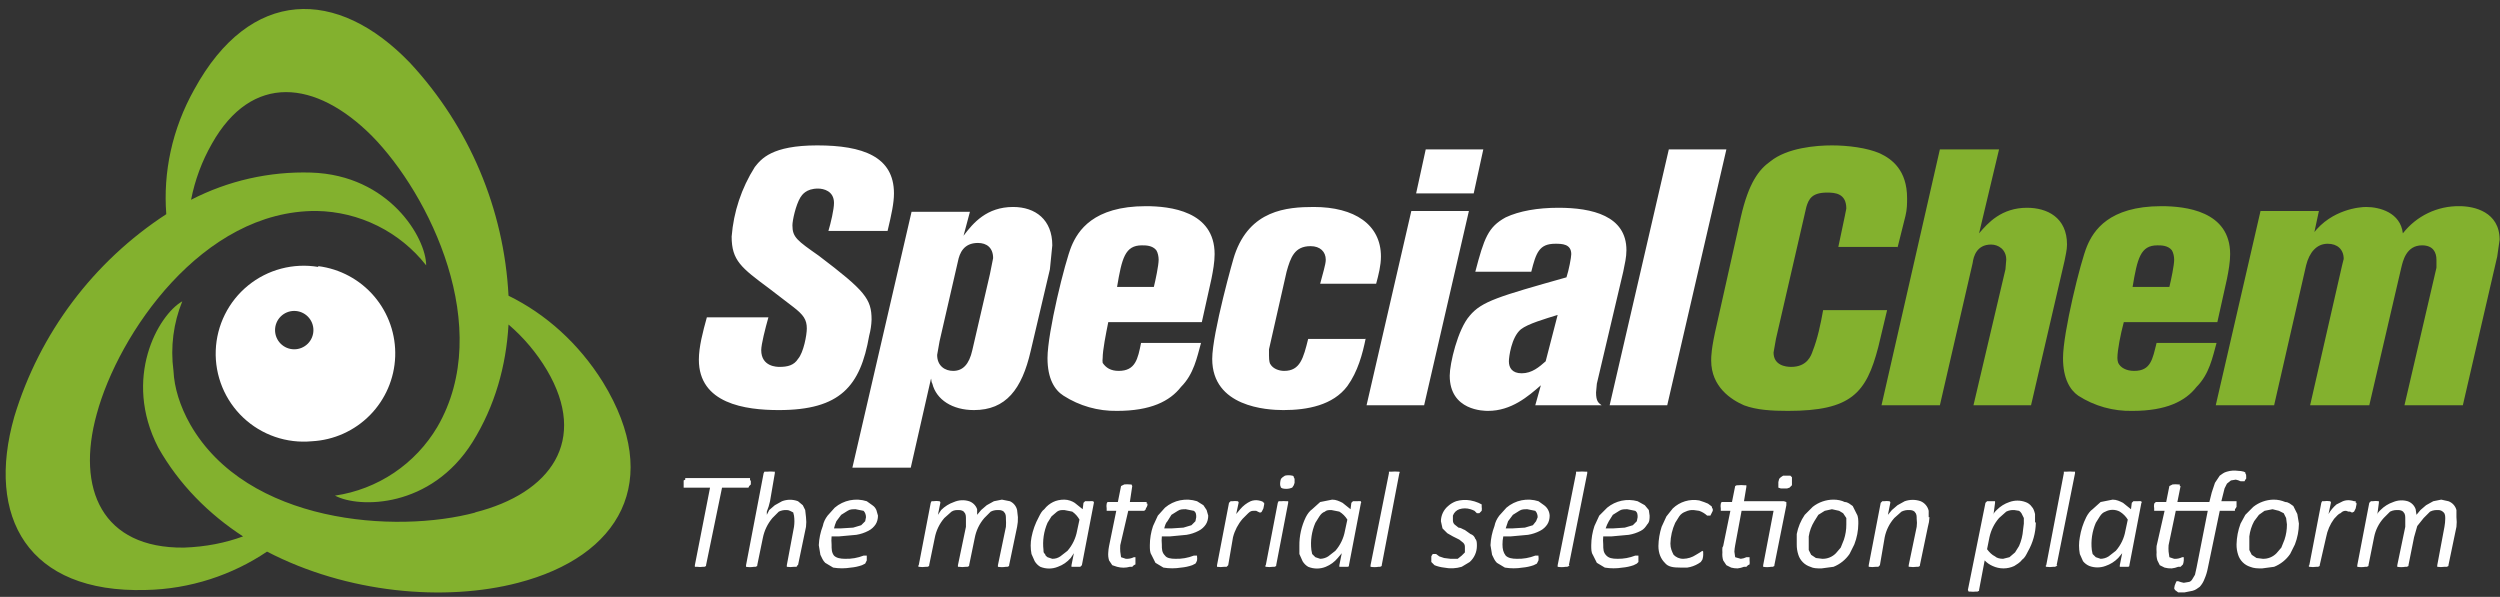 <svg width="222" height="53" viewBox="0 0 222 53" fill="none" xmlns="http://www.w3.org/2000/svg">
<rect x="0" y="0" width="222" height="53" fill="#333333" stroke="none"/>
<g clip-path="url(#clip0_1557_909)">
<path d="M42.246 45.504C35.145 47.421 21.938 46.498 16.896 37.693C15.973 36.059 15.476 34.426 15.405 32.935C15.121 30.805 15.405 28.675 16.186 26.758C14.056 27.965 10.861 33.574 14.056 39.752C15.902 43.018 18.529 45.645 21.583 47.634C20.02 48.202 18.316 48.557 16.328 48.628C9.085 48.699 6.742 43.444 8.588 36.77C10.505 29.669 17.961 18.663 28.115 18.734C29.994 18.765 31.842 19.215 33.524 20.05C35.207 20.885 36.683 22.085 37.843 23.562C37.843 21.148 34.577 15.538 27.618 15.325C23.921 15.213 20.255 16.044 16.967 17.74C17.308 15.993 17.931 14.314 18.813 12.769C22.364 6.449 28.044 7.088 33.015 12.059C38.127 17.242 43.95 29.101 38.837 37.906C37.873 39.537 36.557 40.931 34.984 41.988C33.412 43.044 31.623 43.736 29.748 44.012C31.879 45.148 38.269 45.148 41.962 39.255C43.95 36.059 44.944 32.509 45.157 28.817C46.506 29.972 47.657 31.339 48.565 32.864C52.258 39.113 48.92 43.799 42.175 45.504M53.536 33.929C51.406 30.521 48.494 27.894 45.157 26.261C44.758 18.562 41.667 11.248 36.423 5.597C29.962 -1.148 22.222 -1.148 17.251 7.941C15.263 11.491 14.482 15.325 14.766 19.018C8.295 23.231 3.517 29.593 1.275 36.983C-1.282 45.929 2.482 52.675 12.92 52.391C16.896 52.32 20.66 51.042 23.713 48.983C30.814 52.675 39.477 53.456 46.009 51.752C55.027 49.409 58.932 42.734 53.536 33.929Z" fill="#83B12E"/>
<path d="M28.258 23.704C27.162 23.52 26.04 23.572 24.966 23.856C23.892 24.14 22.89 24.65 22.029 25.352C21.168 26.054 20.466 26.932 19.971 27.926C19.476 28.921 19.198 30.01 19.158 31.121C19.117 32.231 19.314 33.337 19.734 34.366C20.155 35.394 20.791 36.321 21.598 37.084C22.406 37.847 23.367 38.429 24.418 38.791C25.468 39.154 26.584 39.287 27.69 39.184C29.64 39.083 31.482 38.256 32.852 36.865C34.222 35.474 35.021 33.62 35.093 31.669C35.164 29.717 34.502 27.81 33.237 26.323C31.972 24.836 30.196 23.876 28.258 23.633V23.704ZM26.128 27.61C26.58 27.61 27.013 27.789 27.333 28.109C27.653 28.428 27.832 28.862 27.832 29.314C27.832 29.766 27.653 30.199 27.333 30.519C27.013 30.838 26.58 31.018 26.128 31.018C25.676 31.018 25.242 30.838 24.923 30.519C24.603 30.199 24.424 29.766 24.424 29.314C24.424 28.862 24.603 28.428 24.923 28.109C25.242 27.789 25.676 27.61 26.128 27.61Z" fill="white"/>
<path d="M68.236 28.178C67.952 29.172 67.597 30.592 67.597 31.089C67.597 32.58 69.017 32.58 69.23 32.58C69.94 32.58 70.508 32.438 70.864 31.87C71.361 31.302 71.645 29.74 71.645 29.172C71.645 28.391 71.361 27.965 70.438 27.255L68.307 25.621C65.822 23.775 64.97 23.136 64.97 21.006C65.142 18.809 65.849 16.689 67.029 14.828C67.597 14.118 68.52 12.911 72.568 12.911C76.615 12.911 79.384 13.905 79.384 17.172C79.384 18.024 79.171 19.018 78.816 20.509H73.562C73.775 19.799 74.059 18.592 74.059 18.024C74.059 16.959 73.136 16.745 72.639 16.745C71.574 16.745 71.219 17.314 71.076 17.527C70.65 18.237 70.367 19.586 70.367 20.012C70.367 21.077 70.793 21.361 72.71 22.71C76.828 25.834 77.396 26.544 77.396 28.391C77.379 28.871 77.307 29.347 77.183 29.811C76.402 34.284 74.627 36.415 69.159 36.415C66.177 36.415 62.059 35.846 62.059 31.941C62.059 30.805 62.414 29.456 62.769 28.178H68.236ZM89.965 18.379C87.621 18.379 86.414 19.799 85.562 20.935L86.13 18.805H80.947L75.692 41.527H80.876L82.651 33.716C82.722 33.432 82.651 33.858 82.793 34.071C83.148 35.492 84.568 36.415 86.485 36.415C89.325 36.415 90.746 34.568 91.527 31.16L93.231 23.917L93.444 21.787C93.444 19.515 91.953 18.379 89.965 18.379ZM86.84 21.574C87.621 21.574 88.189 22 88.189 22.923L87.905 24.343L86.343 31.089C86.059 32.367 85.491 32.935 84.639 32.935C83.929 32.935 83.219 32.509 83.219 31.515L83.432 30.308L85.065 23.207C85.207 22.497 85.562 21.574 86.84 21.574ZM101.326 30.45C101.042 31.87 100.829 32.935 99.338 32.935C98.627 32.935 98.201 32.651 97.917 32.225C97.896 32.084 97.896 31.94 97.917 31.799C97.917 31.089 98.201 29.669 98.414 28.604H106.722L107.574 24.769C107.716 24.059 107.858 23.278 107.858 22.568C107.858 18.734 103.882 18.308 101.752 18.308C97.065 18.308 95.716 20.509 95.148 21.858C94.58 23.207 93.018 29.527 93.018 31.799C93.018 33.645 93.657 34.639 94.438 35.136C95.856 36.047 97.511 36.516 99.195 36.486C102.178 36.486 103.882 35.633 104.876 34.355C106.012 33.219 106.296 31.728 106.651 30.45H101.397H101.326ZM99.195 25.479C99.621 22.923 99.906 21.787 101.397 21.787C101.752 21.787 102.32 21.787 102.675 22.213C102.817 22.426 102.888 22.781 102.888 23.065C102.888 23.562 102.604 24.911 102.462 25.479H99.124M121.279 30.024C120.995 31.444 120.569 33.006 119.646 34.284C118.367 35.989 116.095 36.415 113.965 36.415C112.474 36.415 107.645 36.13 107.645 31.87C107.645 29.598 109.563 22.781 109.634 22.639C110.983 18.663 114.249 18.379 116.663 18.379C120.285 18.379 122.628 19.941 122.628 22.781C122.628 23.562 122.415 24.414 122.202 25.195H117.231C117.444 24.343 117.728 23.491 117.728 23.065C117.728 22.355 117.231 21.858 116.379 21.858C114.959 21.858 114.604 22.852 114.249 24.13L112.687 31.018V31.586C112.687 32.083 112.758 32.296 112.829 32.367C113.042 32.722 113.539 32.935 114.036 32.935C115.456 32.935 115.74 31.799 116.166 30.095H121.279V30.024ZM125.326 18.734H130.439L126.462 35.989H121.35L125.326 18.734ZM131.717 13.266L130.865 17.172H125.752L126.604 13.266H131.717ZM144.143 24.13C144.285 23.42 144.427 22.852 144.427 22.213C144.427 19.16 141.374 18.45 138.392 18.45C136.545 18.45 134.912 18.734 133.705 19.302C132.143 20.154 131.788 21.148 131.007 24.13H135.977C136.403 22.426 136.687 21.645 138.107 21.645C138.676 21.645 139.528 21.645 139.528 22.568C139.528 22.852 139.315 23.988 139.102 24.627C133.066 26.331 131.575 26.758 130.51 28.036C129.445 29.243 128.735 32.296 128.735 33.361C128.735 36.486 131.788 36.486 132.143 36.486C134.202 36.486 135.693 35.207 136.829 34.213L136.332 35.989H142.226C141.942 35.776 141.729 35.633 141.729 34.852L141.8 34.071L144.143 24.13ZM137.255 32.083C136.687 32.58 136.048 33.148 135.125 33.148C134.273 33.148 133.989 32.651 133.989 32.083C133.989 31.728 134.202 29.953 135.054 29.243C135.693 28.746 137.184 28.32 138.32 27.965L137.255 32.083ZM148.191 13.266H153.303L148.049 35.989H142.936L148.191 13.266Z" fill="white"/>
<path d="M168.498 21.929H163.243L163.811 19.231L163.953 18.521C163.953 17.172 162.959 17.101 162.249 17.101C160.9 17.101 160.616 17.669 160.403 18.379L157.705 30.095L157.492 31.302C157.492 32.438 158.557 32.58 159.054 32.58C160.474 32.58 160.829 31.586 160.971 31.16C161.397 30.095 161.681 28.746 161.894 27.539H167.575L166.794 30.805C165.729 34.923 164.379 36.486 158.77 36.486C157.35 36.486 156.001 36.415 154.864 35.989C153.728 35.492 151.953 34.355 151.953 32.012C151.953 31.657 151.953 30.947 152.45 28.817L154.58 19.302C155.29 16.177 156.214 15.041 157.208 14.331C158.699 13.124 161.255 12.911 162.675 12.911C164.095 12.911 165.8 13.124 166.936 13.621C168.001 14.118 169.35 15.112 169.35 17.598C169.35 18.024 169.35 18.592 169.208 19.16L168.498 22V21.929ZM177.516 13.266L175.741 20.722C176.522 19.799 177.729 18.45 180.001 18.45C181.776 18.45 183.551 19.302 183.551 21.716C183.551 22.213 183.409 22.71 183.338 23.136L180.356 35.989H175.244L178.084 23.917L178.155 23.065C178.155 22.142 177.445 21.716 176.806 21.716C175.528 21.716 175.244 22.781 175.173 23.349L172.261 35.989H167.078L172.261 13.266H177.445H177.516ZM191.504 30.45C191.149 31.87 191.007 32.935 189.516 32.935C188.806 32.935 188.309 32.651 188.096 32.225C188.051 32.088 188.027 31.944 188.025 31.799C188.025 31.089 188.309 29.669 188.593 28.604H196.901L197.753 24.769C197.895 24.059 198.037 23.278 198.037 22.568C198.037 18.734 194.06 18.308 191.93 18.308C187.244 18.308 185.895 20.509 185.327 21.858C184.759 23.207 183.196 29.527 183.196 31.799C183.196 33.645 183.835 34.639 184.546 35.136C185.983 36.06 187.666 36.53 189.374 36.486C192.356 36.486 194.06 35.633 195.055 34.355C196.191 33.219 196.475 31.728 196.83 30.45H191.575H191.504ZM189.374 25.479C189.8 22.923 190.084 21.787 191.575 21.787C191.93 21.787 192.498 21.787 192.853 22.213C192.995 22.426 193.066 22.781 193.066 23.065C193.066 23.562 192.782 24.911 192.64 25.479H189.303M205.422 20.722C207.055 18.592 209.54 18.379 210.108 18.379C211.315 18.379 213.161 18.876 213.374 20.722C213.97 19.956 214.735 19.339 215.61 18.92C216.485 18.501 217.446 18.291 218.416 18.308C219.694 18.308 221.966 18.805 221.966 21.29L221.753 22.781L218.7 35.989H213.516L216.357 23.775V23.065C216.357 22.426 216.073 21.787 215.079 21.787C213.659 21.787 213.374 23.207 213.232 23.775L210.392 35.989H205.138L207.978 23.562L208.12 22.994C208.12 22.142 207.552 21.645 206.7 21.645C205.706 21.645 205.067 22.426 204.783 23.562L201.942 35.989H196.759L200.735 18.734H205.919L205.493 20.722H205.422Z" fill="#83B12E"/>
<path d="M66.674 42.663C66.68 42.734 66.68 42.805 66.674 42.876V43.018L66.532 43.16L66.461 43.302H64.117L62.697 50.19V50.261L62.555 50.332H62.413C62.249 50.36 62.081 50.36 61.916 50.332H61.774H61.703V50.19L63.052 43.302H60.709V43.089V43.018V42.876V42.663L60.851 42.592V42.45H66.603V42.663H66.674ZM70.792 50.19V50.261L70.721 50.332H70.508C70.296 50.364 70.081 50.364 69.869 50.332V50.19L70.508 46.782C70.555 46.452 70.555 46.117 70.508 45.788L70.437 45.504L70.153 45.361C70.064 45.318 69.968 45.294 69.869 45.291C69.624 45.276 69.379 45.325 69.159 45.432L68.591 46.001C68.16 46.51 67.867 47.121 67.739 47.776L67.242 50.19V50.261L67.1 50.332H66.958C66.723 50.372 66.483 50.372 66.248 50.332V50.19L67.81 42.024L67.881 41.882H68.165C68.33 41.865 68.496 41.865 68.662 41.882H68.804V42.024L68.378 44.509C68.31 44.825 68.215 45.133 68.094 45.432V45.717L68.307 45.291L68.804 44.864L69.443 44.509C69.9 44.334 70.406 44.334 70.863 44.509L71.289 44.864L71.502 45.291L71.573 45.929C71.607 46.212 71.607 46.499 71.573 46.782L70.863 50.19H70.792ZM77.964 45.788C77.964 46.072 77.893 46.356 77.751 46.569C77.609 46.782 77.396 46.995 77.112 47.137C76.778 47.311 76.418 47.431 76.047 47.492L74.484 47.634H73.845C73.822 47.87 73.822 48.108 73.845 48.344C73.845 48.77 73.845 49.054 74.058 49.338C74.271 49.551 74.626 49.622 75.052 49.622C75.611 49.639 76.166 49.542 76.686 49.338H76.97V49.764L76.899 49.906L76.828 50.048L76.544 50.19C76.222 50.303 75.888 50.374 75.549 50.403C75.032 50.488 74.505 50.488 73.987 50.403L73.277 49.977C73.064 49.764 72.993 49.551 72.851 49.267L72.709 48.415C72.733 47.831 72.853 47.255 73.064 46.711C73.135 46.356 73.277 46.072 73.49 45.788L74.129 45.077C74.516 44.749 74.979 44.525 75.476 44.425C75.973 44.326 76.487 44.355 76.97 44.509L77.467 44.864C77.68 45.006 77.751 45.148 77.822 45.291L77.964 45.788ZM76.899 45.929C76.899 45.717 76.828 45.504 76.686 45.361L75.976 45.219C75.692 45.219 75.478 45.219 75.266 45.361L74.697 45.717L74.271 46.285C74.18 46.49 74.109 46.704 74.058 46.924H74.626L75.763 46.853L76.473 46.64L76.828 46.285L76.899 45.929ZM89.609 50.19V50.261L89.467 50.332H89.325C89.09 50.372 88.85 50.372 88.615 50.332V50.19L89.325 46.782C89.342 46.545 89.342 46.308 89.325 46.072C89.325 45.858 89.325 45.645 89.183 45.504C89.112 45.361 88.899 45.291 88.686 45.291C88.473 45.291 88.26 45.291 87.976 45.432L87.408 46.001C86.971 46.506 86.677 47.119 86.556 47.776L86.059 50.19V50.261L85.917 50.332H85.775C85.563 50.364 85.347 50.364 85.135 50.332H85.064V50.19L85.775 46.782V46.427V46.072C85.775 45.858 85.775 45.645 85.633 45.504C85.562 45.361 85.349 45.291 85.135 45.291C84.922 45.291 84.71 45.291 84.496 45.432L83.857 46.001C83.421 46.506 83.127 47.119 83.005 47.776L82.508 50.19V50.261L82.366 50.332H82.224C82.012 50.364 81.797 50.364 81.585 50.332C81.514 50.261 81.514 50.261 81.585 50.19L82.65 44.651L82.721 44.509H82.863C83.051 44.478 83.243 44.478 83.431 44.509L83.502 44.58V44.651L83.289 45.717L83.573 45.291C83.893 44.971 84.282 44.728 84.71 44.58C85.136 44.394 85.615 44.369 86.059 44.509C86.224 44.565 86.373 44.659 86.496 44.782C86.62 44.905 86.713 45.055 86.769 45.219V45.717L87.124 45.291L87.621 44.864L88.26 44.509L88.97 44.367L89.68 44.509C89.84 44.581 89.98 44.69 90.091 44.825C90.202 44.961 90.28 45.12 90.319 45.291L90.39 45.929C90.401 46.215 90.377 46.502 90.319 46.782L89.609 50.19ZM96.071 50.19L95.929 50.332H95.361H95.219H95.147V50.19L95.361 49.125L95.076 49.551C94.772 49.905 94.38 50.174 93.94 50.332C93.44 50.537 92.879 50.537 92.378 50.332C92.174 50.211 92.003 50.04 91.881 49.835L91.597 49.196C91.501 48.703 91.501 48.197 91.597 47.705C91.717 47.083 91.933 46.485 92.236 45.929C92.378 45.645 92.52 45.361 92.733 45.219C92.946 44.935 93.23 44.722 93.514 44.58C93.798 44.438 94.153 44.367 94.508 44.367C94.864 44.367 95.219 44.509 95.432 44.651L96.142 45.219L96.213 44.651L96.355 44.509H96.71C96.828 44.495 96.947 44.495 97.065 44.509L97.136 44.58V44.651L96.071 50.19ZM95.858 46.142C95.701 45.861 95.483 45.618 95.219 45.432L94.508 45.291C94.225 45.291 94.082 45.291 93.869 45.432L93.372 45.858L93.017 46.427C92.688 47.186 92.565 48.019 92.662 48.841C92.662 48.983 92.662 49.125 92.804 49.196C92.804 49.338 92.946 49.409 93.017 49.48L93.443 49.622C93.727 49.622 93.94 49.551 94.153 49.409L94.793 48.912C95.232 48.408 95.526 47.795 95.645 47.137L95.858 46.142ZM101.893 44.722V44.864C101.866 44.968 101.818 45.065 101.751 45.148V45.219L101.609 45.361H100.189L99.479 48.415C99.466 48.604 99.466 48.794 99.479 48.983L99.55 49.48L99.976 49.622C100.221 49.637 100.466 49.588 100.686 49.48H100.828V50.119L100.686 50.19L100.544 50.332H100.331C99.959 50.435 99.567 50.435 99.195 50.332L98.769 50.19L98.485 49.764C98.415 49.534 98.391 49.293 98.414 49.054C98.423 48.863 98.447 48.673 98.485 48.486L99.124 45.361H98.343H98.272V45.148C98.247 45.008 98.247 44.863 98.272 44.722L98.343 44.58H99.266L99.55 43.16L99.692 43.089L99.834 43.018C99.999 43 100.166 43 100.331 43.018H100.473L100.544 43.16L100.331 44.58H101.822V44.722H101.893ZM107.29 45.788C107.29 46.072 107.219 46.356 107.077 46.569C106.935 46.782 106.722 46.995 106.438 47.137C106.104 47.311 105.744 47.431 105.373 47.492L103.881 47.634H103.171C103.147 47.87 103.147 48.108 103.171 48.344C103.171 48.77 103.171 49.054 103.455 49.338C103.597 49.551 103.952 49.622 104.379 49.622C104.937 49.639 105.492 49.542 106.012 49.338H106.296V49.409C106.314 49.526 106.314 49.646 106.296 49.764C106.267 49.867 106.218 49.963 106.154 50.048L105.87 50.19C105.549 50.303 105.215 50.374 104.876 50.403C104.358 50.488 103.831 50.488 103.313 50.403L102.603 49.977L102.248 49.267C102.106 49.054 102.106 48.77 102.106 48.415C102.108 47.835 102.203 47.259 102.39 46.711L102.816 45.788L103.455 45.077C103.842 44.749 104.305 44.525 104.802 44.425C105.299 44.326 105.813 44.355 106.296 44.509L106.864 44.864L107.148 45.291L107.29 45.788ZM106.225 45.929C106.225 45.717 106.225 45.504 106.012 45.361L105.302 45.219C105.018 45.219 104.805 45.219 104.592 45.361L104.023 45.717L103.668 46.285C103.526 46.427 103.455 46.64 103.384 46.924H104.023L105.089 46.853L105.799 46.64L106.154 46.285L106.225 45.929ZM112.26 44.651V44.793C112.241 44.913 112.217 45.031 112.189 45.148L112.118 45.291L112.047 45.432L111.976 45.504H111.834C111.742 45.452 111.647 45.404 111.55 45.361H111.337C111.195 45.361 111.053 45.361 110.84 45.575L110.343 46.072C109.937 46.543 109.646 47.102 109.491 47.705L109.065 50.19L108.994 50.261L108.923 50.332H108.71C108.498 50.364 108.283 50.364 108.071 50.332V50.19L109.136 44.651L109.278 44.509H109.42C109.585 44.485 109.752 44.485 109.917 44.509L109.988 44.58V44.651L109.775 45.645L110.13 45.219C110.382 44.918 110.697 44.676 111.053 44.509C111.278 44.419 111.525 44.394 111.763 44.438C111.913 44.46 112.057 44.508 112.189 44.58V44.651H112.26ZM114.959 42.876L114.888 43.089L114.746 43.302L114.533 43.373C114.322 43.422 114.104 43.422 113.893 43.373L113.751 43.302L113.68 43.089C113.663 42.897 113.687 42.703 113.751 42.521L113.893 42.379L114.107 42.237C114.317 42.189 114.535 42.189 114.746 42.237C114.746 42.237 114.888 42.237 114.888 42.379L114.959 42.521V42.805V42.876ZM113.325 50.19V50.261L113.183 50.332H113.041C112.83 50.364 112.614 50.364 112.402 50.332C112.331 50.261 112.331 50.261 112.402 50.19L113.467 44.651L113.538 44.509H113.751C113.917 44.492 114.083 44.492 114.249 44.509H114.391V44.651L113.325 50.19ZM119.787 50.19C119.787 50.261 119.787 50.332 119.645 50.332H119.29C119.219 50.337 119.148 50.337 119.077 50.332H119.006H118.935V50.19L119.148 49.125L118.793 49.551C118.508 49.895 118.142 50.164 117.728 50.332C117.227 50.537 116.666 50.537 116.166 50.332C115.961 50.211 115.79 50.04 115.669 49.835L115.385 49.196V48.486C115.372 47.601 115.567 46.726 115.953 45.929C116.095 45.645 116.308 45.361 116.521 45.219L117.231 44.58L118.296 44.367C118.651 44.367 118.935 44.509 119.219 44.651L119.929 45.219L120 44.651L120.142 44.509H120.497C120.615 44.495 120.734 44.495 120.852 44.509V44.58C120.852 44.58 120.923 44.58 120.852 44.651L119.787 50.19ZM119.645 46.142C119.468 45.853 119.225 45.609 118.935 45.432L118.225 45.291C118.012 45.291 117.799 45.291 117.657 45.432C117.444 45.504 117.302 45.645 117.16 45.858L116.805 46.427C116.475 47.186 116.353 48.019 116.45 48.841L116.521 49.196L116.805 49.48L117.231 49.622C117.444 49.622 117.728 49.551 117.941 49.409L118.58 48.912C119.019 48.408 119.314 47.795 119.432 47.137L119.645 46.142ZM122.698 50.19V50.261L122.556 50.332H122.414C122.179 50.372 121.939 50.372 121.704 50.332V50.19L123.337 42.024V41.882H123.621C123.787 41.865 123.953 41.865 124.119 41.882H124.261C124.261 41.882 124.332 41.953 124.261 42.024L122.698 50.19ZM131.574 45.006C131.594 45.124 131.594 45.244 131.574 45.361L131.432 45.504L131.361 45.575H131.148L130.935 45.361C130.821 45.304 130.703 45.256 130.58 45.219C130.257 45.116 129.909 45.116 129.586 45.219C129.455 45.265 129.335 45.34 129.237 45.438C129.139 45.537 129.064 45.656 129.018 45.788V46.142C129.018 46.285 129.018 46.427 129.16 46.569L129.515 46.853C129.728 46.853 129.87 46.995 130.083 47.066L130.58 47.421C130.793 47.492 130.935 47.634 131.006 47.847C131.148 47.989 131.148 48.202 131.148 48.486C131.147 48.754 131.09 49.019 130.979 49.264C130.869 49.508 130.709 49.727 130.509 49.906L129.799 50.332C129.292 50.485 128.756 50.509 128.237 50.403C127.945 50.371 127.658 50.299 127.385 50.19L127.172 49.977L127.101 49.906V49.764C127.095 49.693 127.095 49.622 127.101 49.551V49.409L127.172 49.267L127.243 49.196H127.527L127.811 49.409L128.237 49.551L128.805 49.622H129.444L129.799 49.338L130.083 49.054V48.628C130.083 48.486 130.083 48.344 129.941 48.202L129.586 47.918L129.018 47.634L128.521 47.35L128.095 46.924L127.953 46.285C127.955 46.027 128.013 45.773 128.124 45.539C128.234 45.307 128.394 45.1 128.592 44.935C128.799 44.748 129.04 44.604 129.302 44.509C129.717 44.386 130.154 44.362 130.58 44.438C130.824 44.482 131.062 44.554 131.29 44.651L131.574 44.793V45.006ZM137.61 45.788C137.61 46.072 137.539 46.356 137.397 46.569C137.255 46.782 137.042 46.995 136.758 47.137C136.424 47.311 136.064 47.431 135.693 47.492L134.131 47.634H133.492C133.443 47.867 133.419 48.105 133.421 48.344C133.421 48.77 133.492 49.054 133.705 49.338C133.918 49.551 134.273 49.622 134.699 49.622C135.257 49.639 135.812 49.542 136.332 49.338H136.616V49.409C136.634 49.526 136.634 49.646 136.616 49.764L136.545 49.906L136.474 50.048L136.19 50.19C135.869 50.303 135.535 50.374 135.196 50.403C134.678 50.488 134.151 50.488 133.634 50.403L132.923 49.977C132.71 49.764 132.639 49.551 132.497 49.267L132.355 48.415C132.381 47.831 132.501 47.256 132.71 46.711C132.781 46.356 132.923 46.072 133.136 45.788L133.776 45.077C134.162 44.749 134.625 44.525 135.122 44.425C135.619 44.326 136.133 44.355 136.616 44.509L137.113 44.864C137.26 44.971 137.381 45.109 137.467 45.269C137.553 45.429 137.602 45.606 137.61 45.788ZM136.545 45.929C136.545 45.717 136.474 45.504 136.332 45.361L135.622 45.219C135.338 45.219 135.125 45.219 134.912 45.361L134.344 45.717L133.918 46.285L133.705 46.924H134.273L135.409 46.853L136.119 46.64L136.403 46.285L136.545 45.929ZM139.385 50.19L139.314 50.261L139.172 50.332H139.03C138.795 50.372 138.555 50.372 138.32 50.332V50.19L139.953 42.024V41.882H140.237C140.402 41.865 140.569 41.865 140.734 41.882H140.947V42.024L139.314 50.19H139.385ZM146.486 45.788C146.486 46.072 146.486 46.356 146.273 46.569C146.131 46.782 145.989 46.995 145.705 47.137C145.371 47.311 145.011 47.431 144.64 47.492L143.078 47.634H142.367C142.343 47.87 142.343 48.108 142.367 48.344C142.367 48.77 142.367 49.054 142.651 49.338C142.864 49.551 143.149 49.622 143.646 49.622C144.18 49.629 144.71 49.533 145.208 49.338H145.492V49.906L145.35 50.048L145.066 50.19C144.745 50.303 144.411 50.374 144.072 50.403C143.554 50.488 143.027 50.488 142.509 50.403L141.799 49.977L141.444 49.267C141.302 49.054 141.302 48.77 141.302 48.415C141.306 47.835 141.402 47.26 141.586 46.711L142.012 45.788L142.722 45.077C143.093 44.773 143.532 44.562 144.002 44.463C144.472 44.364 144.958 44.38 145.421 44.509L146.06 44.864L146.415 45.291L146.486 45.788ZM145.421 45.929C145.421 45.717 145.421 45.504 145.208 45.361L144.498 45.219C144.214 45.219 144.001 45.219 143.788 45.361L143.22 45.717L142.864 46.285C142.749 46.488 142.654 46.702 142.58 46.924H143.22L144.285 46.853L144.995 46.64L145.35 46.285L145.421 45.929ZM152.095 45.148V45.361L151.953 45.645L151.882 45.788H151.74H151.598C151.393 45.599 151.151 45.454 150.888 45.361L150.391 45.291C150.146 45.276 149.902 45.325 149.681 45.432C149.468 45.504 149.255 45.645 149.113 45.858L148.758 46.427C148.492 47.007 148.347 47.635 148.332 48.273C148.332 48.699 148.474 48.983 148.616 49.267C148.829 49.48 149.113 49.622 149.468 49.622C149.873 49.614 150.267 49.491 150.604 49.267L150.959 49.054L151.172 48.912L151.243 48.983V49.125C151.255 49.317 151.231 49.51 151.172 49.693L151.03 49.906L150.817 50.048C150.513 50.232 150.175 50.353 149.823 50.403H149.255C148.545 50.403 148.119 50.332 147.835 49.977C147.48 49.622 147.267 49.125 147.267 48.486C147.278 47.907 147.374 47.333 147.551 46.782L147.977 45.858L148.545 45.148C148.852 44.854 149.224 44.636 149.632 44.512C150.039 44.389 150.469 44.364 150.888 44.438L151.314 44.58L151.669 44.722L151.953 44.935L152.024 45.006V45.148H152.095ZM157.563 50.19V50.261L157.421 50.332H157.279C157.044 50.372 156.804 50.372 156.569 50.332V50.19L157.492 45.361H154.652L154.084 48.415C154.047 48.602 154.024 48.792 154.013 48.983L154.084 49.48L154.581 49.622C154.754 49.605 154.922 49.557 155.078 49.48H155.362V49.764C155.377 49.882 155.377 50.001 155.362 50.119L155.22 50.19L155.078 50.332H154.865C154.683 50.405 154.492 50.453 154.297 50.474C154.105 50.476 153.914 50.452 153.729 50.403L153.303 50.19L153.019 49.764C152.949 49.534 152.925 49.293 152.948 49.054C152.938 48.912 152.938 48.77 152.948 48.628L153.019 48.486L153.658 45.361H152.806V45.148C152.78 45.008 152.78 44.863 152.806 44.722L152.877 44.58H153.8L154.084 43.16L154.226 43.089H154.368C154.533 43.069 154.7 43.069 154.865 43.089H155.078V43.231L154.865 44.509H158.415L158.628 44.58V44.864L157.563 50.19ZM159.125 42.805V43.089L158.912 43.302L158.699 43.373H158.131L157.918 43.302V43.089V42.805L157.989 42.521L158.131 42.379L158.344 42.237H158.983L159.125 42.379V42.805ZM165.019 46.498C165.014 47.13 164.894 47.755 164.664 48.344L164.238 49.196C163.887 49.707 163.393 50.102 162.818 50.332L161.752 50.474C161.326 50.474 161.042 50.474 160.758 50.332C160.508 50.253 160.281 50.115 160.096 49.929C159.91 49.744 159.772 49.517 159.693 49.267C159.595 48.969 159.547 48.657 159.551 48.344V47.421C159.667 46.809 159.909 46.229 160.261 45.717L160.971 45.006C161.498 44.592 162.148 44.367 162.818 44.367C163.173 44.367 163.528 44.438 163.812 44.58C164.096 44.58 164.309 44.793 164.522 44.935L164.877 45.645C165.019 45.858 165.019 46.214 165.019 46.498ZM163.954 46.569V46.001L163.67 45.575L163.315 45.361L162.676 45.219L162.036 45.361L161.468 45.717L161.113 46.285C160.859 46.697 160.69 47.155 160.616 47.634V48.841L160.829 49.267L161.255 49.551L161.823 49.622C162.048 49.627 162.271 49.585 162.479 49.499C162.687 49.414 162.874 49.286 163.031 49.125L163.457 48.628L163.741 47.918C163.885 47.483 163.957 47.027 163.954 46.569ZM171.338 45.929C171.325 46.218 171.277 46.504 171.196 46.782L170.486 50.19V50.261L170.344 50.332H170.202C169.991 50.364 169.775 50.364 169.563 50.332H169.492V50.19L170.202 46.782C170.234 46.546 170.234 46.307 170.202 46.072C170.202 45.858 170.202 45.645 170.06 45.504C169.989 45.361 169.776 45.291 169.563 45.291C169.318 45.276 169.074 45.325 168.853 45.432L168.214 46.001C167.786 46.484 167.492 47.072 167.362 47.705L166.936 50.19L166.865 50.261L166.794 50.332H166.581C166.369 50.364 166.154 50.364 165.942 50.332V50.19L167.007 44.651L167.149 44.509H167.291C167.456 44.485 167.623 44.485 167.788 44.509L167.859 44.58V44.651L167.646 45.717L168.001 45.291L168.498 44.864L169.137 44.509C169.597 44.347 170.098 44.347 170.557 44.509C170.735 44.584 170.893 44.701 171.016 44.849C171.14 44.997 171.226 45.173 171.267 45.361V45.929H171.338ZM180.782 46.427C180.765 47.325 180.521 48.204 180.072 48.983C179.93 49.267 179.788 49.551 179.575 49.693C179.362 49.977 179.078 50.119 178.865 50.261C178.565 50.401 178.238 50.473 177.907 50.473C177.575 50.473 177.248 50.401 176.948 50.261C176.68 50.146 176.438 49.977 176.238 49.764L175.741 52.391V52.462L175.599 52.533H175.457C175.292 52.553 175.125 52.553 174.96 52.533H174.818L174.747 52.391L176.309 44.651L176.451 44.509H177.161V44.651L177.019 45.717C177.019 45.575 177.161 45.432 177.303 45.291C177.62 44.967 178.009 44.723 178.439 44.58C178.898 44.412 179.401 44.412 179.859 44.58C180.072 44.651 180.285 44.793 180.427 45.006C180.569 45.148 180.64 45.361 180.711 45.645V46.356L180.782 46.427ZM179.717 46.427V46.001L179.504 45.575C179.449 45.489 179.377 45.416 179.291 45.361L178.865 45.291C178.62 45.276 178.376 45.325 178.155 45.432L177.516 46.001C177.093 46.488 176.8 47.074 176.664 47.705L176.451 48.77C176.664 49.054 176.877 49.267 177.161 49.409C177.303 49.551 177.587 49.622 177.871 49.622L178.439 49.48L178.936 49.054L179.291 48.486C179.491 48.036 179.611 47.556 179.646 47.066L179.717 46.498V46.427ZM182.7 50.19L182.629 50.261L182.487 50.332H182.345C182.133 50.364 181.917 50.364 181.706 50.332C181.635 50.261 181.635 50.261 181.706 50.19L183.268 42.024V41.882H183.552C183.717 41.865 183.883 41.865 184.049 41.882H184.262V42.024L182.629 50.19H182.7ZM189.09 50.19C189.09 50.261 189.09 50.332 188.948 50.332H188.593C188.522 50.337 188.451 50.337 188.38 50.332H188.309H188.238V50.19L188.451 49.125L188.096 49.551C187.78 49.875 187.39 50.118 186.96 50.261C186.502 50.429 185.998 50.429 185.54 50.261C185.318 50.169 185.122 50.023 184.972 49.835L184.688 49.196C184.594 48.703 184.594 48.197 184.688 47.705C184.785 47.087 184.977 46.489 185.256 45.929C185.398 45.645 185.611 45.361 185.824 45.219L186.534 44.58L187.599 44.367C187.954 44.367 188.238 44.509 188.522 44.651L189.232 45.219L189.303 44.651L189.445 44.509H189.8C189.918 44.495 190.038 44.495 190.155 44.509V44.58C190.226 44.58 190.226 44.58 190.155 44.651L189.09 50.19ZM188.948 46.142C188.772 45.853 188.528 45.609 188.238 45.432C188.042 45.327 187.822 45.272 187.599 45.272C187.376 45.272 187.156 45.327 186.96 45.432C186.747 45.504 186.605 45.645 186.463 45.858L186.108 46.427C185.782 47.187 185.659 48.019 185.753 48.841L185.824 49.196L186.108 49.48L186.534 49.622C186.747 49.622 187.031 49.551 187.244 49.409L187.883 48.912C188.326 48.41 188.621 47.796 188.735 47.137L188.948 46.142ZM199.457 42.166V42.237C199.467 42.332 199.467 42.427 199.457 42.521L199.386 42.592L199.315 42.734H199.244H198.96C198.825 42.667 198.682 42.62 198.534 42.592L198.108 42.663L197.753 42.947L197.54 43.373L197.398 43.941L197.256 44.509H198.605V45.006C198.569 45.084 198.521 45.156 198.463 45.219V45.361H197.114L196.049 50.474C195.99 50.791 195.894 51.101 195.765 51.397C195.671 51.659 195.526 51.901 195.339 52.107C195.126 52.249 194.984 52.391 194.7 52.462L193.99 52.604H193.422L193.138 52.391L193.067 52.249C193.082 52.076 193.13 51.907 193.209 51.752L193.28 51.61H193.422C193.582 51.674 193.749 51.722 193.919 51.752L194.345 51.681C194.487 51.681 194.629 51.539 194.7 51.397L194.913 51.042L195.055 50.403L196.049 45.361H193.209L192.57 48.415C192.556 48.604 192.556 48.794 192.57 48.983L192.641 49.48L193.067 49.622C193.312 49.637 193.556 49.588 193.777 49.48H193.919V49.764C193.911 49.885 193.887 50.004 193.848 50.119L193.777 50.19L193.635 50.332H193.422C193.24 50.405 193.049 50.453 192.854 50.474C192.638 50.483 192.423 50.459 192.215 50.403L191.789 50.19L191.576 49.764C191.506 49.534 191.482 49.293 191.505 49.054C191.49 48.865 191.49 48.675 191.505 48.486L192.215 45.361H191.434H191.292V45.148C191.266 45.008 191.266 44.863 191.292 44.722L191.434 44.58H192.357L192.641 43.16L192.783 43.089L192.925 43.018C193.09 43 193.257 43 193.422 43.018H193.564V43.16H193.635L193.351 44.58H196.191L196.404 43.728L196.688 42.876L197.114 42.237C197.327 42.095 197.469 41.953 197.753 41.882C198.075 41.785 198.415 41.761 198.747 41.811C198.915 41.812 199.083 41.836 199.244 41.882L199.386 41.953V42.024L199.457 42.166ZM204.144 46.498C204.137 47.129 204.017 47.755 203.789 48.344L203.363 49.196C203.012 49.707 202.518 50.102 201.943 50.332L200.877 50.474C200.451 50.474 200.167 50.474 199.812 50.332C199.562 50.253 199.335 50.115 199.15 49.929C198.964 49.744 198.826 49.517 198.747 49.267C198.649 48.969 198.601 48.657 198.605 48.344C198.619 47.713 198.739 47.089 198.96 46.498L199.386 45.717L200.096 45.006C200.603 44.607 201.226 44.383 201.872 44.367C202.298 44.367 202.582 44.438 202.937 44.58C203.221 44.58 203.434 44.793 203.647 44.935L204.002 45.645L204.144 46.498ZM203.079 46.569L203.008 46.001L202.795 45.575L202.369 45.361L201.801 45.219L201.09 45.361L200.593 45.717L200.167 46.285C199.941 46.703 199.797 47.161 199.741 47.634V48.841L199.954 49.267L200.38 49.551L200.949 49.622C201.173 49.627 201.396 49.585 201.604 49.499C201.812 49.414 201.999 49.286 202.156 49.125L202.582 48.628L202.866 47.918C203.01 47.483 203.082 47.027 203.079 46.569ZM209.256 44.651V44.793C209.241 44.913 209.217 45.032 209.185 45.148L209.114 45.291L209.043 45.432L208.901 45.504H208.83L208.688 45.432H208.546L208.333 45.361C208.191 45.361 208.049 45.361 207.836 45.575C207.623 45.645 207.481 45.858 207.268 46.072C206.911 46.555 206.668 47.114 206.558 47.705L205.99 50.19V50.261L205.848 50.332H205.706C205.494 50.364 205.279 50.364 205.067 50.332C204.996 50.261 204.996 50.261 205.067 50.19L206.132 44.651L206.203 44.509H206.345C206.533 44.478 206.725 44.478 206.913 44.509L206.984 44.58V44.651L206.771 45.645C206.956 45.322 207.197 45.034 207.481 44.793L208.049 44.509C208.274 44.419 208.521 44.394 208.759 44.438C208.856 44.452 208.952 44.475 209.043 44.509H209.185V44.651H209.256ZM217.422 50.19V50.261L217.28 50.332H217.067C216.855 50.364 216.64 50.364 216.428 50.332V50.19L217.067 46.782C217.11 46.547 217.133 46.31 217.138 46.072C217.138 45.858 217.138 45.645 216.996 45.504C216.854 45.361 216.712 45.291 216.499 45.291C216.286 45.291 216.073 45.291 215.789 45.432L215.221 46.001L214.653 46.711L214.369 47.705L213.872 50.19V50.261L213.73 50.332H213.588C213.353 50.372 213.113 50.372 212.878 50.332V50.19L213.588 46.782V46.427V46.072C213.588 45.858 213.588 45.645 213.446 45.504C213.375 45.361 213.162 45.291 212.949 45.291C212.736 45.291 212.523 45.291 212.239 45.432L211.671 46.001C211.237 46.48 210.942 47.07 210.819 47.705L210.321 50.19V50.261L210.179 50.332H210.037C209.802 50.372 209.562 50.372 209.327 50.332V50.19L210.392 44.651L210.535 44.509H210.676C210.865 44.478 211.057 44.478 211.245 44.509V44.651L211.103 45.717C211.103 45.575 211.245 45.432 211.387 45.291C211.705 44.969 212.094 44.725 212.523 44.58C212.928 44.411 213.379 44.386 213.801 44.509C213.966 44.565 214.115 44.659 214.239 44.782C214.362 44.905 214.455 45.055 214.511 45.219L214.582 45.717L214.937 45.291L215.434 44.864L216.073 44.509L216.783 44.367L217.422 44.509C217.595 44.572 217.75 44.676 217.873 44.812C217.997 44.949 218.086 45.112 218.132 45.291V45.929C218.165 46.213 218.165 46.498 218.132 46.782L217.422 50.19Z" fill="white"/>
</g>
<defs>
<clipPath id="clip0_1557_909">
<rect width="222" height="53" fill="white"/>
</clipPath>
</defs>
</svg>
